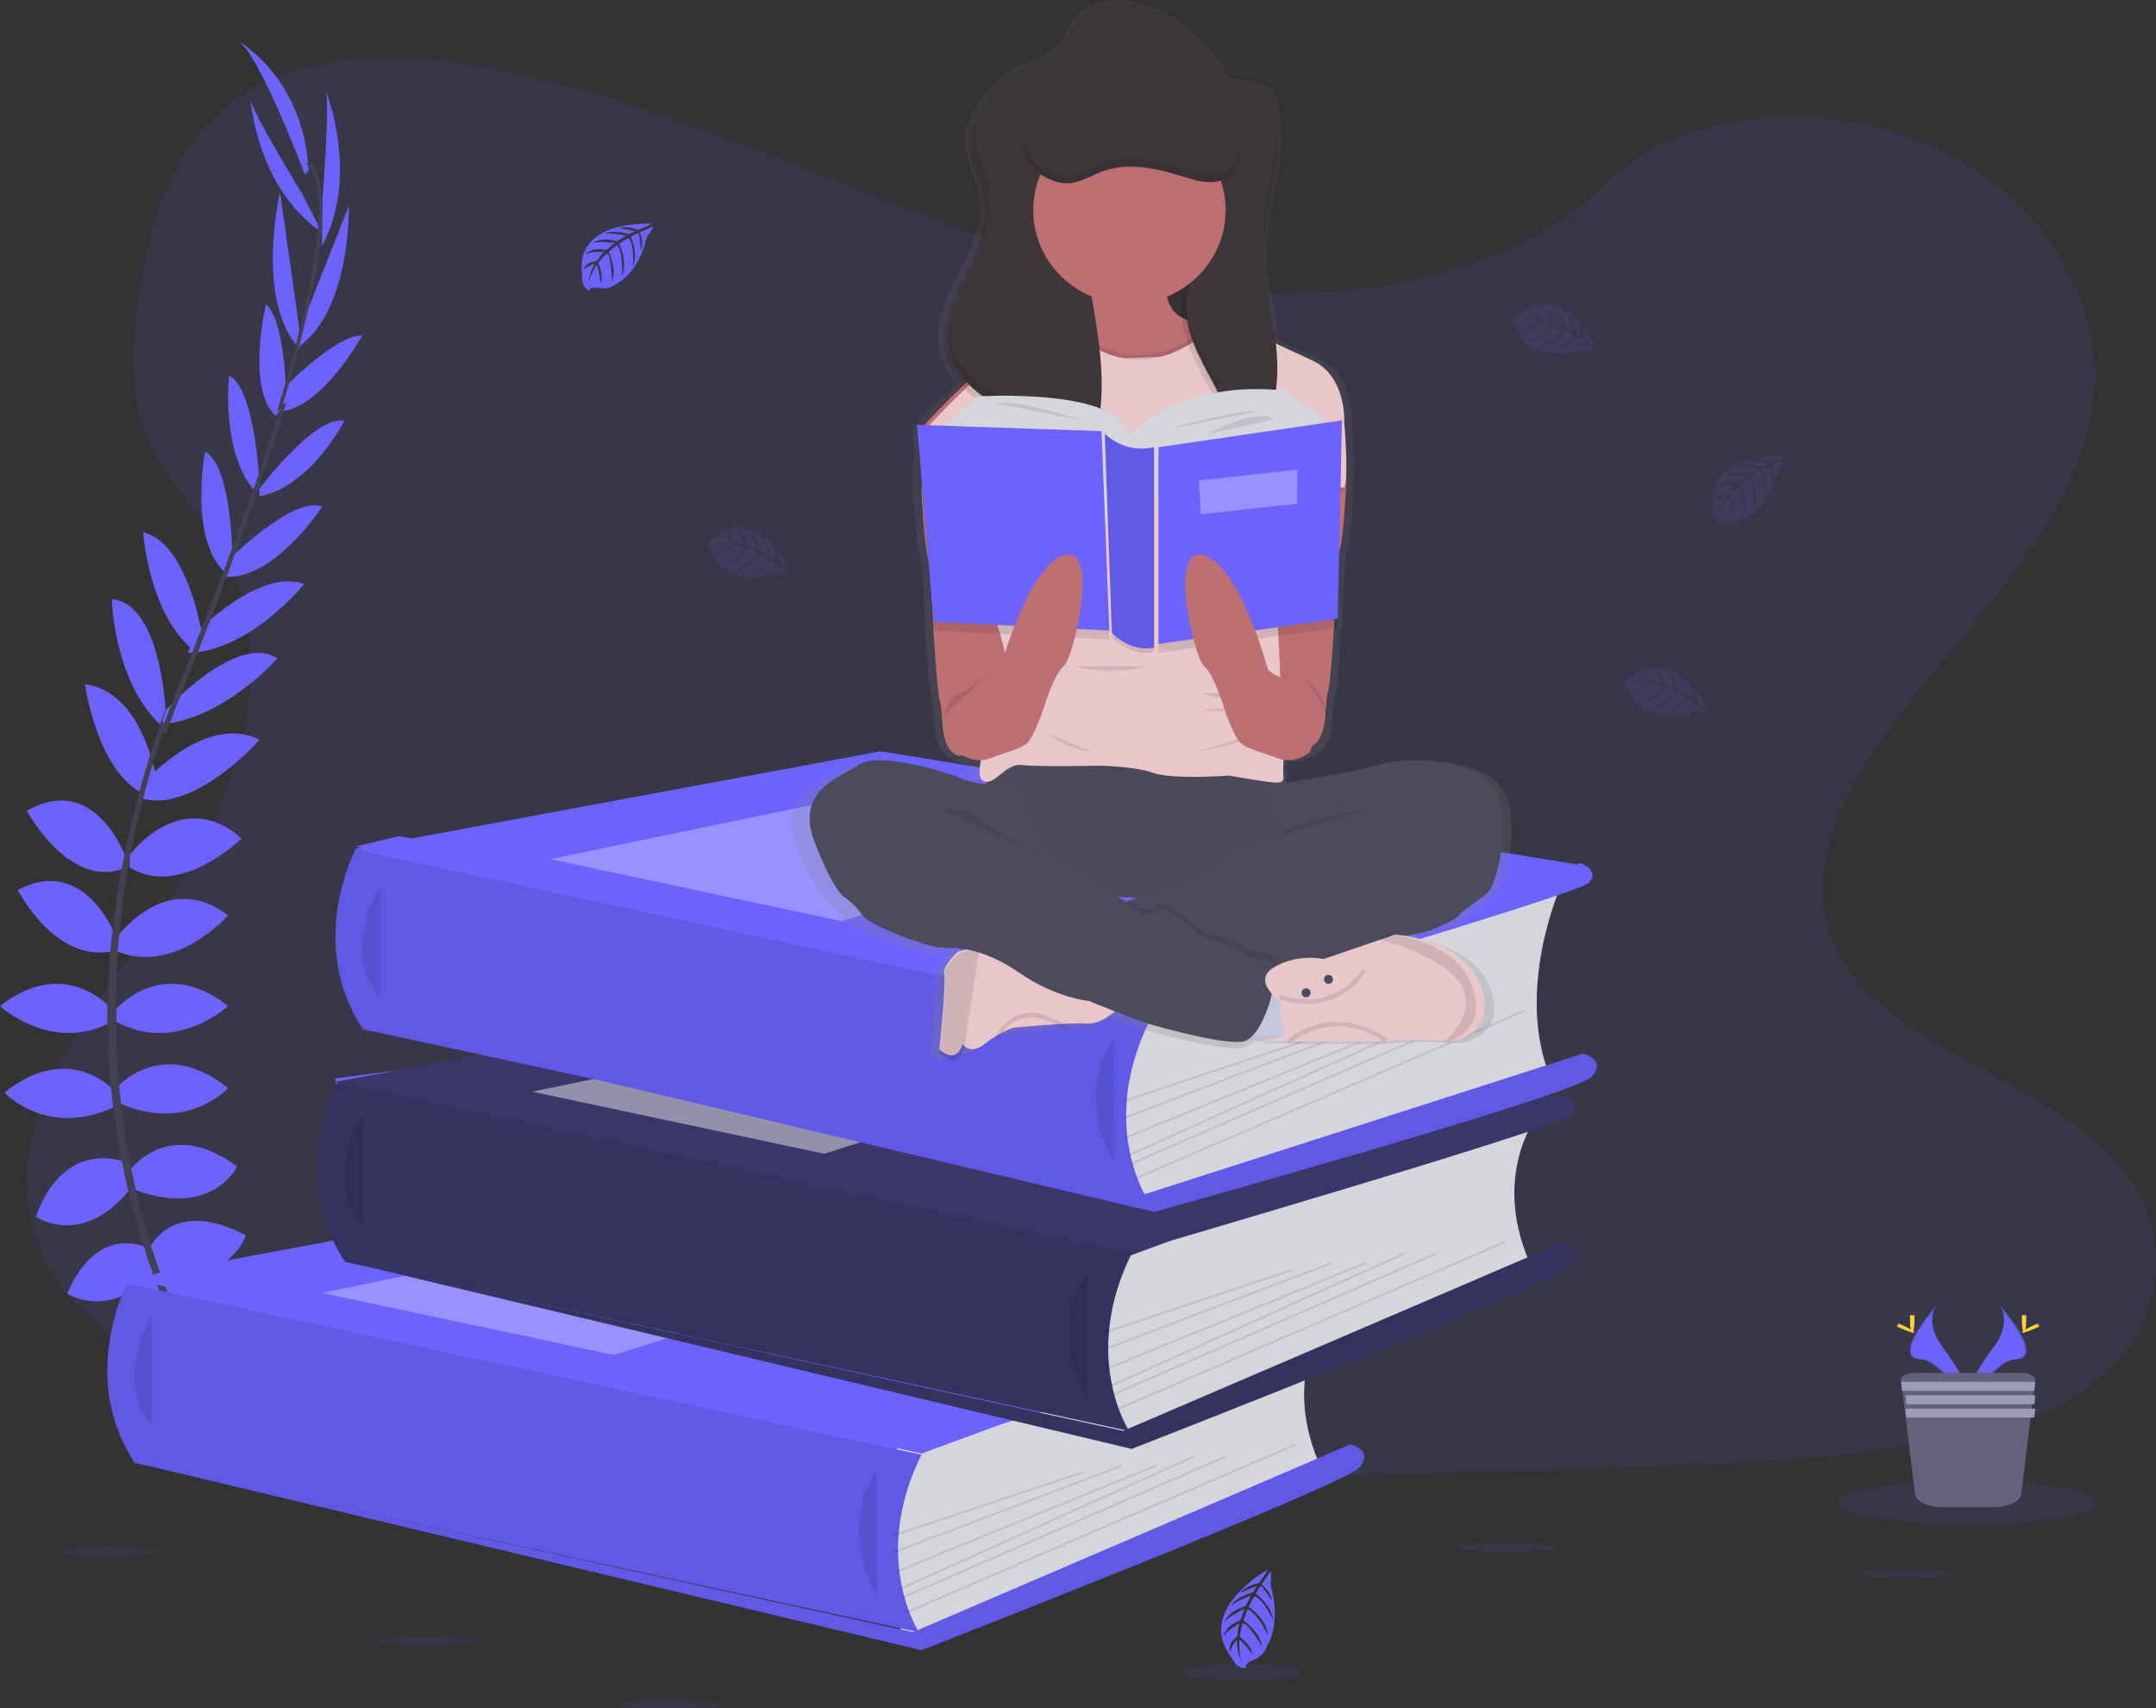 <?xml version="1.0" encoding="UTF-8"?>
<svg width="482px" height="382px" viewBox="0 0 482 382" version="1.1" xmlns="http://www.w3.org/2000/svg" xmlns:xlink="http://www.w3.org/1999/xlink">
    <rect x="0" y="0" width="482" height="382" fill="#333333" stroke="none"/>
    <!-- Generator: Sketch 52.6 (67491) - http://www.bohemiancoding.com/sketch -->
    <title>undraw_book_lover_mkck</title>
    <desc>Created with Sketch.</desc>
    <defs>
        <linearGradient x1="49.998%" y1="100.006%" x2="49.998%" y2="-0.002%" id="linearGradient-1">
            <stop stop-color="#808080" stop-opacity="0.25" offset="0%"></stop>
            <stop stop-color="#808080" stop-opacity="0.12" offset="54%"></stop>
            <stop stop-color="#808080" stop-opacity="0.1" offset="100%"></stop>
        </linearGradient>
    </defs>
    <g id="Welcome" stroke="none" stroke-width="1" fill="none" fill-rule="evenodd">
        <g id="Desktop-HD" transform="translate(-776, -169)">
            <g id="undraw_book_lover_mkck" transform="translate(776, 169)">
                <path d="M282.562,65.427 C252.047,64.368 222.978,54.537 195.226,43.779 C167.473,33.021 139.984,21.1 110.2,15.401 C91.042,11.735 69.132,11.217 53.699,21.467 C38.842,31.35 34.042,48.363 31.463,64.166 C29.521,76.053 28.379,88.562 33.703,99.692 C37.395,107.419 43.953,113.914 48.484,121.34 C64.266,147.092 53.115,178.848 36.013,203.993 C27.998,215.791 18.685,227.053 12.499,239.599 C6.313,252.146 3.446,266.542 8.859,279.352 C14.23,292.058 27.022,301.583 40.874,308.289 C69.018,321.914 102.17,325.81 134.52,328.017 C206.108,332.907 278.074,330.789 349.851,328.672 C376.415,327.886 403.093,327.09 429.224,322.991 C443.737,320.714 458.716,317.104 469.254,308.379 C482.626,297.305 485.941,278.552 476.982,264.669 C461.946,241.378 420.402,235.594 409.878,210.596 C404.097,196.84 410.038,181.517 418.44,168.754 C436.471,141.383 466.689,117.368 468.283,86.082 C469.377,64.589 454.845,43.073 432.383,32.903 C408.841,22.206 376.184,23.561 358.823,41.205 C340.935,59.384 309.504,66.359 282.562,65.427 Z" id="Path" fill="#6C63FF" opacity="0.1"></path>
                <polygon id="Path" fill="#6C63FF" points="205.61 325 44.053 324.212 28 286.567 84.763 282.447 74.87 241.172 187.14 226.623 79.632 189.256 89.129 187 262 215.197 252.48 279.61 238.872 315.009"></polygon>
                <path d="M46,309.159 C46,309.159 56,307.52 62,314.76 C62,314.76 57.6,318.311 48.133,313.394 L46,309.159 Z" id="Path" fill="#6C63FF"></path>
                <path d="M45.714,308 C45.714,308 39.945,315.571 42.787,324 C42.787,324 47.488,321.994 48,311.774 L45.714,308 Z" id="Path" fill="#6C63FF"></path>
                <path d="M40,295.532 C40,295.532 43.8,288.215 59,298.457 C59,298.457 56.973,303.376 50.26,302.977 C43.547,302.578 41.773,299.387 40,295.532 Z" id="Path" fill="#6C63FF"></path>
                <path d="M37.884,295.007 C37.884,295.007 29.785,294.115 29,311.928 C29,311.928 34.134,312.95 37.782,307.316 C41.429,301.682 39.933,298.521 37.884,295.007 Z" id="Path" fill="#6C63FF"></path>
                <path d="M33,279.942 C33,279.942 37.753,267.183 55,276.259 C55,276.259 51.062,287.966 34.765,284.283 L33,279.942 Z" id="Path" fill="#6C63FF"></path>
                <path d="M29,261.749 C29,261.749 37.656,249.434 53,260.852 C53,260.852 47.623,272.413 30.311,266.13 L29,261.749 Z" id="Path" fill="#6C63FF"></path>
                <path d="M26,243.298 C26,243.298 35.981,231.377 51,243.298 C51,243.298 41.537,253.758 26,246.343 L26,243.298 Z" id="Path" fill="#6C63FF"></path>
                <path d="M26,225.623 C26,225.623 36.317,213.416 51,224.974 C51,224.974 39.36,235.752 26,228.48 L26,225.623 Z" id="Path" fill="#6C63FF"></path>
                <path d="M26,209.732 C26,209.732 37.041,194.08 51,204.687 C51,204.687 39.172,218.141 26,212.708 L26,209.732 Z" id="Path" fill="#6C63FF"></path>
                <path d="M29,191.131 C29,191.131 40.569,175.571 54,187.501 C54,187.501 40.303,200.986 29,193.984 L29,191.131 Z" id="Path" fill="#6C63FF"></path>
                <path d="M32.593,174.593 C32.593,174.593 46.162,159.36 58,165.428 C58,165.428 43.861,181.607 32,178.636 L32.593,174.593 Z" id="Path" fill="#6C63FF"></path>
                <path d="M37.116,158.75 C37.116,158.75 52.848,141.386 62,147.186 C62,147.186 50.409,160.653 36,162 L37.116,158.75 Z" id="Path" fill="#6C63FF"></path>
                <path d="M43.872,141.473 C43.872,141.473 57.814,126.975 68,130.574 C68,130.574 56.072,145.614 42,146 L43.872,141.473 Z" id="Path" fill="#6C63FF"></path>
                <path d="M50.647,125.636 C50.647,125.636 65.529,110.679 72,113.311 C72,113.311 61.259,129.929 50,128.959 L50.647,125.636 Z" id="Path" fill="#6C63FF"></path>
                <path d="M58,109.321 C58,109.321 70.291,92.79 77,94.071 C77,94.071 69.546,108.808 58,111 L58,109.321 Z" id="Path" fill="#6C63FF"></path>
                <path d="M62.495,87.812 C62.495,87.812 74.508,74.972 81,75 C81,75 71.517,92.157 62,91.999 L62.495,87.812 Z" id="Path" fill="#6C63FF"></path>
                <path d="M67.353,72.993 L77.997,46 C77.997,46 78.527,70.4 66,78 L67.353,72.993 Z" id="Path" fill="#6C63FF"></path>
                <path d="M72.074,44.849 C72.074,44.849 73.889,21.87 72.722,20 C72.722,20 80.557,39.105 72,55 L72.074,44.849 Z" id="Path" fill="#6C63FF"></path>
                <path d="M33.666,279.381 C33.666,279.381 22.336,272.555 15,289.255 C15,289.255 25.083,295.763 35,283.641 L33.666,279.381 Z" id="Path" fill="#6C63FF"></path>
                <path d="M28.729,260.119 C28.729,260.119 14.771,253.594 8,272.057 C8,272.057 18.782,279.661 30,264.786 L28.729,260.119 Z" id="Path" fill="#6C63FF"></path>
                <path d="M26,244.298 C26,244.298 16.019,232.377 1,244.298 C1,244.298 10.463,254.758 26,247.343 L26,244.298 Z" id="Path" fill="#6C63FF"></path>
                <path d="M25,225.623 C25,225.623 14.683,213.416 0,224.974 C0,224.974 11.64,235.752 25,228.48 L25,225.623 Z" id="Path" fill="#6C63FF"></path>
                <path d="M26,209.593 C26,209.593 19.068,191.002 4,198.997 C4,198.997 12.145,215.481 25.385,212.679 L26,209.593 Z" id="Path" fill="#6C63FF"></path>
                <path d="M28,191.417 C28,191.417 21.162,172.576 6,181.311 C6,181.311 15.285,198.581 27.327,194.325 L28,191.417 Z" id="Path" fill="#6C63FF"></path>
                <path d="M35,174.451 C35,174.451 32.176,154.763 19,153 C19,153 21.795,173.763 33.226,178 L35,174.451 Z" id="Path" fill="#6C63FF"></path>
                <path d="M37,158.631 C37,158.631 35.898,134.831 25,134 C25,134 25.367,152.065 35.771,162 L37,158.631 Z" id="Path" fill="#6C63FF"></path>
                <path d="M45,141.154 C45,141.154 41.907,121.411 32,119 C32,119 33.228,138.119 44.018,146 L45,141.154 Z" id="Path" fill="#6C63FF"></path>
                <path d="M52,125.296 C52,125.296 51.897,104.112 45.86,101 C45.86,101 42.117,120.18 50.251,128 L52,125.296 Z" id="Path" fill="#6C63FF"></path>
                <path d="M58,108.588 C58,108.588 57.194,87.037 51.235,84 C51.235,84 49.198,101.055 57.109,110 L58,108.588 Z" id="Path" fill="#6C63FF"></path>
                <path d="M64,89.498 C64,89.498 63.964,72.085 59.468,68 C59.468,68 55,87.075 61.653,93 L64,89.498 Z" id="Path" fill="#6C63FF"></path>
                <path d="M66.801,72.646 L62.604,43 C62.604,43 56.902,67.293 67,78 L66.801,72.646 Z" id="Path" fill="#6C63FF"></path>
                <path d="M67.488,43.231 C67.488,43.231 55.764,24.123 56.004,22 C56.004,22 57.25,42.026 72,52 L67.488,43.231 Z" id="Path" fill="#6C63FF"></path>
                <path d="M68.132,39 C68.132,39 57.713,11.247 53,9 C53,9 67.884,17.062 69,38.207 L68.132,39 Z" id="Path" fill="#6C63FF"></path>
                <path d="M62.757,92 L62,91.768 C71.335,61.064 73.663,41.488 68.56,36.579 L69.101,36 C74.514,41.18 72.318,60.542 62.757,92 Z" id="Path" fill="#444053"></path>
                <path d="M37.139,164 L36,163.598 C37.01,160.79 38.096,157.939 39.236,155.132 C49.153,130.681 57.596,107.935 63.009,90.473 L64,90 C58.577,107.495 50.282,131.112 40.356,155.596 C39.221,158.351 38.139,161.188 37.139,164 Z" id="Path" fill="#444053"></path>
                <path d="M59.824,331 C59.674,330.836 44.658,313.817 34.187,284.763 C28.052,267.754 24.638,249.872 24.072,231.786 C23.353,209.177 28.068,183.933 36.143,161 L37.021,162.033 C18.891,213.503 26.093,257.607 35.648,284.167 C46.007,312.957 60.855,329.788 61,329.957 L59.824,331 Z" id="Path" fill="#444053"></path>
                <path d="M297,294 C297,294 286.365,307.138 294.809,326.999 L209.901,364.272 L201.753,366 L198,349.382 L200.51,328.409 L200.51,316.948 L297,294 Z" id="Path" fill="#D5D6DB"></path>
                <polygon id="Path" fill="#6C63FF" points="29 285.917 146.847 264 303 289.377 206.011 325"></polygon>
                <polygon id="Path" fill="#6C63FF" points="29 285.917 146.847 264 303 289.377 206.011 325"></polygon>
                <path d="M28.45,287 C28.45,287 17.394,307.872 30.135,327.15 L205.438,365 C205.438,365 194.557,348.374 206,325.297 L28.45,287 Z" id="Path" fill="#6C63FF"></path>
                <path d="M28.45,287 C28.45,287 17.394,307.872 30.135,327.15 L205.438,365 C205.438,365 194.557,348.374 206,325.297 L28.45,287 Z" id="Path" fill="#000000" opacity="0.1"></path>
                <path d="M34,294 C34,294 25,309.178 34,319" id="Path" fill="#000000" opacity="0.1"></path>
                <path d="M204.115,364.969 L301.877,323 C301.877,323 307.345,324.186 303.81,328.216 C300.275,332.247 206,369 206,369 L29,326.794 L204.115,364.969 Z" id="Path" fill="#6C63FF"></path>
                <path d="M204.115,364.969 L301.877,323 C301.877,323 307.345,324.186 303.81,328.216 C300.275,332.247 206,369 206,369 L29,326.794 L204.115,364.969 Z" id="Path" fill="#000000" opacity="0.1"></path>
                <path d="M196,329 C196,329 187,340.2 196,357" id="Path" fill="#000000" opacity="0.1"></path>
                <polygon id="Rectangle" fill="#000000" opacity="0.1" transform="translate(221.146, 336.204) rotate(-18.45) translate(-221.146, -336.204) " points="198.869 335.961 243.422 335.978 243.422 336.448 198.87 336.431"></polygon>
                <polygon id="Rectangle" fill="#000000" opacity="0.1" transform="translate(225.381, 337.394) rotate(-20.82) translate(-225.381, -337.394) " points="198.239 337.147 252.523 337.17 252.523 337.641 198.24 337.618"></polygon>
                <polygon id="Rectangle" fill="#000000" opacity="0.1" transform="translate(229.416, 339.592) rotate(-22.26) translate(-229.416, -339.592) " points="197.957 339.343 260.874 339.371 260.874 339.841 197.957 339.813"></polygon>
                <polygon id="Rectangle" fill="#000000" opacity="0.1" transform="translate(233.991, 340.537) rotate(-24.31) translate(-233.991, -340.537) " points="197.78 340.285 270.201 340.319 270.201 340.79 197.78 340.755"></polygon>
                <polygon id="Rectangle" fill="#000000" opacity="0.1" transform="translate(237.801, 341.502) rotate(-23.61) translate(-237.801, -341.502) " points="198.196 341.248 277.406 341.285 277.406 341.756 198.196 341.719"></polygon>
                <polygon id="Rectangle" fill="#000000" opacity="0.1" transform="translate(246.116, 341.794) rotate(-23.36) translate(-246.116, -341.794) " points="198.721 341.537 293.51 341.581 293.51 342.051 198.722 342.008"></polygon>
                <polygon id="Path" fill="#FFFFFF" opacity="0.3" points="72 289.119 154.65 272 205 281.485 137.274 303"></polygon>
                <path d="M301.456,289 C301.456,289 305.712,290.73 303.214,293.404 C300.717,296.077 205,324 205,324 L301.456,289 Z" id="Path" fill="#6C63FF"></path>
                <path d="M344,249 C344,249 333.37,262.131 341.814,281.995 L256.902,319.262 L248.753,321 L245,304.384 L247.547,283.419 L247.547,271.944 L344,249 Z" id="Path" fill="#D5D6DB"></path>
                <polygon id="Path" fill="#3A3768" points="75 241.912 192.843 220 349 245.377 252.011 281"></polygon>
                <path d="M75.453,242 C75.453,242 64.393,262.872 77.133,282.15 L252.42,320 C252.42,320 241.544,303.36 253,280.292 L75.453,242 Z" id="Path" fill="#3A3768"></path>
                <path d="M75.453,242 C75.453,242 64.393,262.872 77.133,282.15 L252.42,320 C252.42,320 241.544,303.36 253,280.292 L197.569,268.335 L75.453,242 Z" id="Path" fill="#000000" opacity="0.1"></path>
                <path d="M81,249 C81,249 72,264.173 81,274" id="Path" fill="#000000" opacity="0.1"></path>
                <path d="M251.114,319.969 L348.881,278 C348.881,278 354.345,279.186 350.809,283.216 C347.274,287.247 253,324 253,324 L76,281.794 L251.114,319.969 Z" id="Path" fill="#3A3768"></path>
                <path d="M251.114,319.969 L348.881,278 C348.881,278 354.345,279.186 350.809,283.216 C347.274,287.247 253,324 253,324 L76,281.794 L251.114,319.969 Z" id="Path" fill="#000000" opacity="0.1"></path>
                <path d="M243,285 C243,285 234,296.2 243,313" id="Path" fill="#000000" opacity="0.1"></path>
                <polygon id="Rectangle" fill="#000000" opacity="0.1" transform="translate(267.931, 290.951) rotate(-18.45) translate(-267.931, -290.951) " points="245.655 290.707 290.207 290.724 290.207 291.195 245.655 291.177"></polygon>
                <polygon id="Rectangle" fill="#000000" opacity="0.1" transform="translate(272.172, 292.138) rotate(-20.82) translate(-272.172, -292.138) " points="245.031 291.891 299.314 291.914 299.314 292.385 245.031 292.362"></polygon>
                <polygon id="Rectangle" fill="#000000" opacity="0.1" transform="translate(276.2, 294.329) rotate(-22.26) translate(-276.2, -294.329) " points="244.742 294.08 307.659 294.108 307.659 294.579 244.742 294.551"></polygon>
                <polygon id="Rectangle" fill="#000000" opacity="0.1" transform="translate(280.781, 295.276) rotate(-24.31) translate(-280.781, -295.276) " points="244.57 295.023 316.991 295.058 316.991 295.528 244.57 295.494"></polygon>
                <polygon id="Rectangle" fill="#000000" opacity="0.1" transform="translate(284.584, 296.235) rotate(-23.61) translate(-284.584, -296.235) " points="244.979 295.981 324.189 296.018 324.189 296.489 244.979 296.451"></polygon>
                <polygon id="Rectangle" fill="#000000" opacity="0.1" transform="translate(292.902, 296.527) rotate(-23.36) translate(-292.902, -296.527) " points="245.508 296.269 340.297 296.313 340.297 296.784 245.508 296.74"></polygon>
                <polygon id="Path" fill="#FFFFFF" opacity="0.45" points="119 244.119 201.65 227 252 236.485 184.274 258"></polygon>
                <path d="M349.457,245 C349.457,245 353.71,246.731 351.216,249.4 C348.723,252.069 253,280 253,280 L349.457,245 Z" id="Path" fill="#3A3768"></path>
                <path d="M349,198 C349,198 338.363,221.579 346.809,241.436 L261.885,268.258 L253.754,270 L250,253.385 L252.51,232.417 L252.51,220.943 L349,198 Z" id="Path" fill="#D5D6DB"></path>
                <polygon id="Path" fill="#6C63FF" points="79 189.917 196.845 168 353 193.377 256.008 229"></polygon>
                <path d="M79.463,190 C79.463,190 68.389,210.872 81.129,230.15 L256.424,268 C256.424,268 245.543,251.36 257,228.297 L79.463,190 Z" id="Path" fill="#6C63FF"></path>
                <path d="M79.463,190 C79.463,190 68.389,210.872 81.129,230.15 L256.424,268 C256.424,268 245.543,251.36 257,228.297 L79.463,190 Z" id="Path" fill="#000000" opacity="0.1"></path>
                <path d="M85,198 C85,198 76,213.178 85,223" id="Path" fill="#000000" opacity="0.1"></path>
                <path d="M256.115,266.989 L353.877,235.607 C353.877,235.607 359.345,236.787 355.81,240.798 C352.275,244.809 258,271 258,271 L81,229 L256.115,266.989 Z" id="Path" fill="#6C63FF"></path>
                <path d="M256.115,266.989 L353.877,235.607 C353.877,235.607 359.345,236.787 355.81,240.798 C352.275,244.809 258,271 258,271 L81,229 L256.115,266.989 Z" id="Path" fill="#000000" opacity="0.1"></path>
                <path d="M249,232 C249,232 240,243.2 249,260" id="Path" fill="#000000" opacity="0.1"></path>
                <polygon id="Rectangle" fill="#000000" opacity="0.1" transform="translate(272.38, 239.174) rotate(-18.45) translate(-272.38, -239.174) " points="250.104 238.93 294.656 238.947 294.656 239.418 250.104 239.4"></polygon>
                <polygon id="Rectangle" fill="#000000" opacity="0.1" transform="translate(276.618, 240.364) rotate(-20.82) translate(-276.618, -240.364) " points="249.477 240.117 303.76 240.14 303.76 240.61 249.477 240.587"></polygon>
                <polygon id="Rectangle" fill="#000000" opacity="0.1" transform="translate(280.642, 242.557) rotate(-22.26) translate(-280.642, -242.557) " points="249.183 242.308 312.1 242.336 312.1 242.807 249.183 242.778"></polygon>
                <polygon id="Rectangle" fill="#000000" opacity="0.1" transform="translate(285.229, 243.499) rotate(-24.31) translate(-285.229, -243.499) " points="249.018 243.247 321.439 243.281 321.439 243.752 249.018 243.717"></polygon>
                <polygon id="Rectangle" fill="#000000" opacity="0.1" transform="translate(289.035, 244.463) rotate(-23.61) translate(-289.035, -244.463) " points="249.43 244.209 328.639 244.246 328.64 244.717 249.43 244.68"></polygon>
                <polygon id="Rectangle" fill="#000000" opacity="0.1" transform="translate(297.351, 244.758) rotate(-23.36) translate(-297.351, -244.758) " points="249.957 244.5 344.746 244.544 344.746 245.015 249.957 244.971"></polygon>
                <polygon id="Path" fill="#FFFFFF" opacity="0.3" points="123 192.119 205.65 175 256 184.485 188.274 206"></polygon>
                <path d="M353.455,193 C353.455,193 357.712,194.73 355.214,197.404 C352.716,200.077 257,228 257,228 L353.455,193 Z" id="Path" fill="#6C63FF"></path>
                <path d="M145.649,50.024 C145.649,50.024 128.118,48.925 130.166,61.714 C130.166,61.714 129.756,63.973 131.726,65 C131.726,65 131.758,64.041 133.525,64.372 C134.155,64.484 134.797,64.516 135.435,64.468 C136.295,64.406 137.113,64.056 137.765,63.47 C137.765,63.47 142.696,61.349 144.615,52.964 C144.615,52.964 146.036,51.137 145.999,50.666 L143.028,51.981 C143.028,51.981 144.039,54.202 143.245,56.049 C143.245,56.049 143.148,52.062 142.576,52.154 C142.461,52.154 141.04,52.926 141.04,52.926 C141.04,52.926 142.779,56.797 141.464,59.608 C141.464,59.608 141.963,54.84 140.496,53.204 L138.41,54.47 C138.41,54.47 140.445,58.466 139.066,61.728 C139.066,61.728 139.421,56.725 137.972,54.777 L136.081,56.313 C136.081,56.313 137.995,60.251 136.828,62.956 C136.828,62.956 136.676,57.133 135.675,56.692 C135.675,56.692 134.019,58.207 133.769,58.831 C133.769,58.831 135.08,61.709 134.263,63.201 C134.263,63.201 133.769,59.32 133.34,59.301 C133.34,59.301 131.693,61.872 131.523,63.618 C131.603,61.991 132.091,60.413 132.939,59.042 C131.99,59.229 131.114,59.701 130.42,60.4 C130.42,60.4 130.674,58.582 133.35,58.423 C133.35,58.423 134.711,56.471 135.075,56.356 C135.075,56.356 132.413,56.121 130.803,56.864 C130.803,56.864 132.224,55.152 135.559,55.905 L137.405,54.322 C137.405,54.322 133.908,53.842 132.422,54.375 C132.422,54.375 134.134,52.859 137.908,53.962 L139.942,52.7 C139.942,52.7 136.957,52.034 135.181,52.273 C135.181,52.273 137.054,51.223 140.537,52.36 L141.986,51.683 C141.986,51.683 139.804,51.237 139.162,51.165 C138.521,51.093 138.489,50.911 138.489,50.911 C139.874,50.675 141.295,50.841 142.595,51.391 C142.595,51.391 145.709,50.225 145.649,50.024 Z" id="Path" fill="#6C63FF"></path>
                <path d="M398.671,102.024 C398.671,102.024 381.115,100.925 383.167,113.714 C383.167,113.714 382.756,115.973 384.728,117 C384.728,117 384.761,116.041 386.53,116.372 C387.162,116.482 387.804,116.514 388.443,116.468 C389.296,116.402 390.106,116.052 390.753,115.47 C390.753,115.47 395.696,113.349 397.613,104.964 C397.613,104.964 399.036,103.137 398.999,102.666 L396.033,103.981 C396.033,103.981 397.045,106.202 396.25,108.049 C396.25,108.049 396.153,104.062 395.585,104.154 C395.47,104.154 394.042,104.926 394.042,104.926 C394.042,104.926 395.784,108.797 394.472,111.608 C394.472,111.608 394.971,106.84 393.497,105.204 L391.409,106.47 C391.409,106.47 393.446,110.466 392.065,113.728 C392.065,113.728 392.42,108.725 390.97,106.777 L389.08,108.313 C389.08,108.313 390.993,112.251 389.824,114.956 C389.824,114.956 389.672,109.133 388.669,108.692 C388.669,108.692 387.015,110.207 386.761,110.831 C386.761,110.831 388.073,113.709 387.26,115.201 C387.26,115.201 386.761,111.32 386.336,111.301 C386.336,111.301 384.687,113.872 384.516,115.618 C384.596,113.99 385.086,112.412 385.939,111.042 C384.987,111.229 384.109,111.701 383.412,112.4 C383.412,112.4 383.67,110.582 386.345,110.423 C386.345,110.423 387.708,108.471 388.073,108.351 C388.073,108.351 385.412,108.121 383.795,108.864 C383.795,108.864 385.218,107.152 388.558,107.905 L390.406,106.322 C390.406,106.322 386.9,105.842 385.417,106.375 C385.417,106.375 387.126,104.859 390.91,105.962 L392.943,104.7 C392.943,104.7 389.953,104.034 388.175,104.273 C388.175,104.273 390.05,103.223 393.539,104.36 L394.994,103.683 C394.994,103.683 392.804,103.237 392.162,103.165 C391.52,103.093 391.487,102.911 391.487,102.911 C392.874,102.672 394.298,102.838 395.599,103.391 C395.599,103.391 398.727,102.225 398.671,102.024 Z" id="Path" fill="#6C63FF" opacity="0.1"></path>
                <path d="M177,127.786 C177,127.786 169.505,112.583 159.963,120.076 C159.963,120.076 157.904,120.749 158.003,122.861 C158.003,122.861 158.796,122.458 159.361,124.088 C159.573,124.664 159.852,125.214 160.194,125.727 C160.657,126.421 161.339,126.95 162.136,127.232 C162.136,127.232 166.241,130.412 174.067,128.242 C174.067,128.242 176.253,128.61 176.611,128.353 L174.112,126.462 C174.112,126.462 172.754,128.309 170.862,128.472 C170.862,128.472 174.103,126.599 173.755,126.165 C173.682,126.077 172.397,125.222 172.397,125.222 C172.397,125.222 170.039,128.424 167.097,128.588 C167.097,128.588 171.261,126.86 171.903,124.89 L169.867,123.712 C169.867,123.712 167.545,127.219 164.2,127.529 C164.2,127.529 168.491,125.576 169.4,123.486 L167.237,122.6 C167.237,122.6 164.906,125.975 162.118,126.218 C162.118,126.218 166.843,123.468 166.726,122.427 C166.726,122.427 164.684,121.728 164.051,121.794 C164.051,121.794 162.322,124.181 160.692,124.181 C160.692,124.181 163.648,122.015 163.467,121.666 C163.467,121.666 160.561,121.444 159.031,122.108 C160.41,121.438 161.944,121.133 163.48,121.223 C162.871,120.511 162.062,119.99 161.154,119.721 C161.154,119.721 162.774,119.119 164.182,121.285 C164.182,121.285 166.445,121.546 166.712,121.798 C166.712,121.798 165.63,119.469 164.25,118.455 C164.25,118.455 166.341,118.867 167.296,121.998 L169.491,122.848 C169.491,122.848 168.228,119.695 167.065,118.698 C167.065,118.698 169.129,119.447 170.03,123.127 L172.039,124.261 C172.039,124.261 171.166,121.457 170.116,120.08 C170.116,120.08 171.876,121.178 172.605,124.606 L173.859,125.519 C173.859,125.519 173.18,123.486 172.954,122.919 C172.727,122.352 172.84,122.237 172.84,122.237 C173.701,123.288 174.247,124.553 174.416,125.891 C174.416,125.891 176.837,127.919 177,127.786 Z" id="Path" fill="#6C63FF" opacity="0.1"></path>
                <path d="M357,77.784 C357,77.784 349.509,62.583 339.963,70.075 C339.963,70.075 337.908,70.748 338.003,72.861 C338.003,72.861 338.8,72.462 339.361,74.087 C339.572,74.665 339.853,75.217 340.198,75.73 C340.66,76.423 341.34,76.95 342.136,77.231 C342.136,77.231 346.246,80.41 354.067,78.245 C354.067,78.245 356.253,78.608 356.615,78.351 L354.13,76.456 C354.13,76.456 352.772,78.307 350.885,78.471 C350.885,78.471 354.121,76.593 353.773,76.159 C353.7,76.071 352.415,75.216 352.415,75.216 C352.415,75.216 350.061,78.418 347.115,78.581 C347.115,78.581 351.283,76.854 351.926,74.889 L349.858,73.72 C349.858,73.72 347.54,77.222 344.191,77.536 C344.191,77.536 348.482,75.579 349.396,73.489 L347.228,72.604 C347.228,72.604 344.897,75.982 342.113,76.221 C342.113,76.221 346.834,73.472 346.716,72.435 C346.716,72.435 344.679,71.731 344.046,71.802 C344.046,71.802 342.317,74.184 340.683,74.184 C340.683,74.184 343.643,72.019 343.462,71.669 C343.462,71.669 340.556,71.448 339.022,72.112 C340.4,71.442 341.934,71.136 343.471,71.227 C342.864,70.515 342.056,69.993 341.149,69.726 C341.149,69.726 342.769,69.123 344.177,71.289 C344.177,71.289 346.44,71.554 346.707,71.807 C346.707,71.807 345.625,69.473 344.24,68.459 C344.24,68.459 346.332,68.875 347.287,72.024 L349.486,72.874 C349.486,72.874 348.224,69.717 347.06,68.72 C347.06,68.72 349.124,69.469 350.02,73.148 L352.035,74.282 C352.035,74.282 351.157,71.483 350.106,70.102 C350.106,70.102 351.872,71.2 352.596,74.627 L353.85,75.539 C353.85,75.539 353.175,73.507 352.944,72.94 C352.714,72.373 352.831,72.263 352.831,72.263 C353.69,73.315 354.234,74.58 354.402,75.916 C354.402,75.916 356.86,77.926 357,77.784 Z" id="Path" fill="#6C63FF" opacity="0.1"></path>
                <path d="M382,158.787 C382,158.787 374.514,143.584 364.962,151.075 C364.962,151.075 362.908,151.748 363.003,153.859 C363.003,153.859 363.799,153.461 364.36,155.086 C364.569,155.664 364.849,156.215 365.192,156.728 C365.653,157.422 366.333,157.949 367.128,158.229 C367.128,158.229 371.235,161.412 379.055,159.243 C379.055,159.243 381.236,159.611 381.597,159.349 L379.101,157.459 C379.101,157.459 377.744,159.309 375.853,159.473 C375.853,159.473 379.087,157.596 378.739,157.162 C378.667,157.074 377.382,156.219 377.382,156.219 C377.382,156.219 375.03,159.42 372.085,159.588 C372.085,159.588 376.251,157.857 376.893,155.892 L374.854,154.714 C374.854,154.714 372.538,158.22 369.191,158.53 C369.191,158.53 373.479,156.573 374.392,154.484 L372.226,153.598 C372.226,153.598 369.896,156.972 367.115,157.215 C367.115,157.215 371.837,154.466 371.719,153.426 C371.719,153.426 369.679,152.722 369.046,152.792 C369.046,152.792 367.318,155.174 365.685,155.174 C365.685,155.174 368.643,153.009 368.463,152.66 C368.463,152.66 365.559,152.438 364.025,153.102 C365.405,152.432 366.939,152.127 368.476,152.217 C367.868,151.504 367.06,150.982 366.151,150.716 C366.151,150.716 367.77,150.11 369.177,152.279 C369.177,152.279 371.439,152.54 371.706,152.792 C371.706,152.792 370.625,150.464 369.245,149.445 C369.245,149.445 371.335,149.862 372.289,153.009 L374.483,153.859 C374.483,153.859 373.221,150.703 372.058,149.711 C372.058,149.711 374.121,150.455 375.016,154.138 L377.029,155.267 C377.029,155.267 376.152,152.469 375.102,151.088 C375.102,151.088 376.866,152.186 377.595,155.617 L378.847,156.503 C378.847,156.503 378.169,154.47 377.943,153.904 C377.717,153.337 377.83,153.226 377.83,153.226 C378.69,154.277 379.233,155.542 379.399,156.879 C379.399,156.879 381.86,158.92 382,158.787 Z" id="Path" fill="#6C63FF" opacity="0.1"></path>
                <ellipse id="Oval" fill="#6C63FF" opacity="0.1" cx="95" cy="367" rx="11" ry="1"></ellipse>
                <ellipse id="Oval" fill="#6C63FF" opacity="0.1" cx="24" cy="347" rx="11" ry="1"></ellipse>
                <ellipse id="Oval" fill="#6C63FF" opacity="0.1" cx="149" cy="381" rx="11" ry="1"></ellipse>
                <ellipse id="Oval" fill="#6C63FF" opacity="0.1" cx="426" cy="352" rx="11" ry="1"></ellipse>
                <ellipse id="Oval" fill="#6C63FF" opacity="0.1" cx="337" cy="346" rx="11" ry="1"></ellipse>
                <ellipse id="Oval" fill="#6C63FF" opacity="0.1" cx="278" cy="374" rx="13" ry="2"></ellipse>
                <path d="M283.418,351 C283.418,351 266.922,360.104 275.445,370.828 C275.445,370.828 276.247,373.155 278.565,372.992 C278.565,372.992 278.103,372.089 279.872,371.367 C280.501,371.108 281.099,370.768 281.654,370.357 C282.403,369.804 282.963,369.005 283.248,368.081 C283.248,368.081 286.621,363.26 284.007,354.337 C284.007,354.337 284.346,351.815 284.05,351.405 L282.046,354.342 C282.046,354.342 284.116,355.827 284.355,358.009 C284.355,358.009 282.177,354.346 281.741,354.751 C281.645,354.835 280.747,356.357 280.747,356.357 C280.747,356.357 284.338,358.959 284.604,362.338 C284.604,362.338 282.582,357.605 280.399,356.93 L279.148,359.313 C279.148,359.313 283.07,361.863 283.506,365.698 C283.506,365.698 281.227,360.835 278.9,359.853 L277.981,362.371 C277.981,362.371 281.763,364.94 282.111,368.133 C282.111,368.133 278.948,362.794 277.811,362.962 C277.811,362.962 277.096,365.326 277.192,366.057 C277.192,366.057 279.863,367.965 279.911,369.841 C279.911,369.841 277.445,366.513 277.066,366.732 C277.066,366.732 276.909,370.078 277.667,371.819 C277.667,371.819 276.36,369.334 276.573,366.732 C275.809,367.454 275.259,368.398 274.992,369.45 C274.992,369.45 274.281,367.611 276.621,365.917 C276.621,365.917 276.843,363.315 277.114,362.994 C277.114,362.994 274.582,364.316 273.506,365.936 C273.506,365.936 273.902,363.52 277.336,362.319 L278.207,359.769 C278.207,359.769 274.774,361.323 273.715,362.692 C273.715,362.692 274.478,360.295 278.477,359.145 L279.663,356.818 C279.663,356.818 276.613,357.916 275.122,359.145 C275.122,359.145 276.277,357.083 280.029,356.134 L280.991,354.668 C280.991,354.668 278.778,355.51 278.159,355.813 C277.541,356.115 277.419,355.966 277.419,355.966 C278.55,354.944 279.924,354.277 281.388,354.039 C281.388,354.039 283.571,351.158 283.418,351 Z" id="Path" fill="#6C63FF"></path>
                <path d="M336.801,178.161 C333.72,169.77 316.759,168.981 309.399,171.12 C304.17,172.646 293.145,174.364 287.255,175.229 L286.874,174.865 C287.637,174.638 287.656,174.081 287.561,173.255 C287.507,172.166 287.522,171.074 287.609,169.987 C291.218,171.111 294.431,168.452 294.431,168.452 C298.671,166.563 297.531,158.479 298.341,156.269 C298.949,154.616 299.604,144.879 299.896,140.024 L299.957,140.024 L299.99,138.395 C300.033,137.692 300.052,137.281 300.052,137.281 C300.052,137.281 300.466,125.409 301.277,123.006 C302.031,120.796 302.643,109.661 302.737,107.894 C302.737,107.743 302.737,107.663 302.737,107.663 L302.676,106.634 C302.718,105.883 302.737,105.047 302.733,104.169 C302.733,100.131 302.313,95.045 302.261,94.224 C302.261,94.106 302.261,93.964 302.261,93.794 C302.294,92.07 302.078,83.438 294.751,80.175 C292.052,78.966 288.805,77.526 285.663,76.123 C284.852,69.111 283.001,62.136 283.161,55.072 C283.161,54.009 283.255,52.947 283.359,51.889 C283.359,52.196 283.326,52.508 283.321,52.833 C283.321,53.518 283.321,54.208 283.321,54.892 C283.599,46.057 286.93,37.174 286.619,28.528 C286.591,29.373 286.53,30.223 286.45,31.073 C286.612,28.149 286.307,25.217 285.545,22.389 C285.262,21.393 284.881,20.363 284.066,19.698 C283.295,19.161 282.411,18.811 281.484,18.673 C279.254,18.101 276.989,17.678 274.704,17.407 C274.356,16.342 273.841,15.339 273.177,14.437 C268.4,7.864 261.323,1.687 252.955,0.27 C248.757,-0.438 243.928,0.152 241.073,3.16 C240.775,3.425 240.495,3.709 240.234,4.01 C238.698,5.847 238.039,8.26 236.465,10.093 C236.361,10.215 236.244,10.329 236.131,10.447 C233.049,13.209 228.248,13.785 224.823,16.264 C224.219,16.71 223.654,17.204 223.131,17.743 C221.751,19.113 220.514,20.621 219.438,22.243 C217.897,24.415 216.314,26.677 215.824,29.269 C214.839,34.464 218.368,39.389 219.023,44.617 C220.484,56.314 207.569,66.693 210.015,78.234 C210.667,81.069 212.108,83.661 214.17,85.709 C209.134,90.281 204.846,94.715 204.846,94.715 L204.846,94.979 L204.05,94.979 L204.13,95.924 L204.05,95.924 L204.488,101.047 L204.05,108.508 C204.05,108.508 204.05,108.589 204.05,108.74 L204.05,108.777 L204.05,108.981 C204.05,108.981 204.05,109.061 204.05,109.212 L204.078,109.212 C204.224,111.946 204.804,121.778 205.492,123.851 C206.302,126.254 206.712,138.126 206.712,138.126 C206.712,138.126 207.607,154.904 208.427,157.124 C209.247,159.343 208.083,167.404 212.337,169.307 C213.582,170.264 215.056,170.876 216.611,171.082 C216.394,172.849 216.531,174.128 217.233,174.53 C217.533,174.707 217.874,174.804 218.222,174.813 C217.933,175.242 217.677,175.692 217.454,176.159 C215.765,175.982 214.106,175.59 212.516,174.992 C207.946,173.104 192.78,168.854 188.375,171.843 C183.969,174.832 173.368,177.542 178.264,189.575 C183.159,201.607 185.439,201.909 185.439,201.909 C186.946,203.005 188.268,204.337 189.355,205.852 C190.825,208.067 204.521,213.134 207.946,213.134 C209.402,213.111 210.858,213.184 212.304,213.351 C212.304,213.351 208.587,216.619 209.082,218.517 C209.576,220.415 207.951,235.612 207.951,235.612 C207.951,235.612 211.72,239.418 213.332,234.426 L213.388,234.502 C213.69,234.913 215.32,236.769 218.387,234.426 C219.642,233.472 220.976,232.625 222.373,231.895 L237.224,229.789 C238.772,229.692 240.324,229.681 241.874,229.756 C244.23,229.95 246.543,228.552 247.999,227.47 C251.075,228.642 254.534,229.921 256.178,230.389 C259.514,231.333 274.845,235.456 278.431,234.167 C279.176,233.87 279.839,233.397 280.362,232.788 L283.783,232.896 L282.181,233.217 C282.181,233.217 285.3,233.269 289.54,233.326 L289.361,233.43 L294.681,233.383 C302.464,233.454 311.209,233.477 312.358,233.217 C314.158,232.816 323.51,233.099 326.267,233.217 L327.035,233.217 C327.035,233.217 337.31,231.163 333.07,220.713 C329.81,212.685 319.788,210.352 315.341,209.71 C316.594,209.46 317.673,209.266 318.389,209.153 C321.494,208.681 327.525,205.847 328.015,204.879 C328.505,203.911 333.56,201.102 334.865,199.501 C336.17,197.9 339.897,186.552 336.801,178.161 Z M251.688,201.645 L251.184,201.81 L250.845,201.923 L250.194,202.566 C249.676,202.216 249.12,201.848 248.541,201.47 C249.563,201.531 250.614,201.593 251.688,201.645 Z" id="Shape" fill="url(#linearGradient-1)" fill-rule="nonzero"></path>
                <path d="M282,150.179 C282,150.179 289.09,168.724 293.122,166.87 C297.154,165.015 296.06,157.133 296.829,154.973 C297.599,152.812 298.451,136.428 298.451,136.428 C298.451,136.428 298.84,124.837 299.61,122.491 C300.323,120.335 300.903,109.463 301,107.753 C301,107.604 301,107.525 301,107.525 L300.235,94.08 L295.907,93 L285.87,96.709 L284.479,104.651 L283.937,107.753 L283.705,109.074 L282,150.179 Z" id="Path" fill="#BE6F72"></path>
                <path d="M285,149 C285,149 291.713,154.625 293.736,155.119 C295.759,155.613 297,160 297,160" id="Path" fill="#000000" opacity="0.1"></path>
                <path d="M225,152.179 C225,152.179 217.91,170.724 213.878,168.87 C209.846,167.015 210.94,159.133 210.171,156.973 C209.401,154.812 208.549,138.428 208.549,138.428 C208.549,138.428 208.16,126.837 207.39,124.491 C206.677,122.335 206.097,111.463 206,109.753 C206,109.604 206,109.525 206,109.525 L206.769,96.08 L211.098,95 L221.135,98.709 L222.525,106.651 L223.068,109.753 L223.299,111.074 L225,152.179 Z" id="Path" fill="#BE6F72"></path>
                <rect id="Rectangle" fill="#3E373A" x="256" y="52" width="16" height="25"></rect>
                <rect id="Rectangle" fill="#000000" opacity="0.1" x="256" y="52" width="16" height="25"></rect>
                <path d="M223.901,170.497 C223.901,170.497 218.418,176.531 220.453,177.626 C222.487,178.722 235.645,199.261 235.645,199.261 C235.645,199.261 278.863,204.589 287.014,196.594 C295.164,188.599 295,174.315 295,174.315 C295,174.315 288.451,175.726 287.737,174.96 C287.023,174.193 283.101,170.497 283.101,170.497 C283.101,170.497 227.659,167.129 223.901,170.497 Z" id="Path" fill="#4B4B5B"></path>
                <path d="M223.901,170.497 C223.901,170.497 218.418,176.531 220.453,177.626 C222.487,178.722 235.645,199.261 235.645,199.261 C235.645,199.261 278.863,204.589 287.014,196.594 C295.164,188.599 295,174.315 295,174.315 C295,174.315 288.451,175.726 287.737,174.96 C287.023,174.193 283.101,170.497 283.101,170.497 C283.101,170.497 227.659,167.129 223.901,170.497 Z" id="Path" fill="#000000" opacity="0.02"></path>
                <path d="M298.987,95.104 L284.966,106.604 L280.727,106.92 L279.171,107.035 L253.031,109 L225.924,106.968 L221.89,106.666 L216.749,106.283 L206,95.741 C206,95.741 213.609,87.384 220.273,81.744 C222.9,79.516 225.382,77.714 227.19,77.005 L227.499,76.894 C228.636,76.44 229.652,75.714 230.462,74.776 C235.724,69.213 240.59,55.484 240.59,55.484 C240.59,55.484 263.804,43.188 261,59.318 C258.195,75.447 271.436,71.46 271.436,71.46 L275.801,73.502 L277.526,74.312 L281.923,76.377 L291.846,81.044 C299.632,84.72 298.987,95.104 298.987,95.104 Z" id="Path" fill="#BE6F72"></path>
                <ellipse id="Oval" fill="#000000" opacity="0.1" cx="252.5" cy="47" rx="21.5" ry="21"></ellipse>
                <path d="M300.55,110 L207,110 C207,109.849 207,109.769 207,109.769 L207.774,96.074 C207.774,96.074 215.363,87.838 222.01,82.28 L280.744,79.918 L283.476,77 L293.372,81.6 C301.142,85.217 300.518,95.45 300.518,95.45 C300.518,95.45 301.581,107.308 300.55,110 Z" id="Path" fill="#000000" opacity="0.1"></path>
                <path d="M300.55,109 L207,109 C207,108.849 207,108.769 207,108.769 L207.774,95.074 C207.774,95.074 215.363,86.838 222.01,81.28 L280.744,78.918 L283.476,76 L293.372,80.6 C301.142,84.217 300.518,94.45 300.518,94.45 C300.518,94.45 301.581,106.308 300.55,109 Z" id="Path" fill="#E7C7CA"></path>
                <path d="M237.876,71.11 C237.876,71.11 252.759,90.087 272.582,70.72 C292.405,51.352 274.777,113.919 274.777,113.919 L232,119 L237.876,71.11 Z" id="Path" fill="#000000" opacity="0.1"></path>
                <path d="M237.876,72.11 C237.876,72.11 252.759,91.087 272.582,71.72 C292.405,52.352 274.777,114.919 274.777,114.919 L232,120 L237.876,72.11 Z" id="Path" fill="#E7C7CA"></path>
                <path d="M279.411,73.781 L280.978,97.978 L282.658,106.03 L283.94,112.187 C283.94,112.187 287.215,159.548 286.279,161.916 C285.343,164.284 286.747,166.178 286.944,167.438 C287.14,168.698 286.747,171.862 286.902,173.283 C287.056,174.703 286.902,175.333 283.317,174.827 C279.733,174.32 274.736,173.439 274.736,173.439 C274.736,173.439 262.103,174.386 257.738,172.809 C253.372,171.232 245.105,171.227 245.105,171.227 C245.105,171.227 232.626,171.544 228.574,171.071 C224.522,170.597 222.332,176.124 219.684,174.542 C217.036,172.96 222.8,157.653 224.672,153.23 C226.543,148.806 222.178,137.601 222.178,137.601 L227.793,106.072 L229.042,98.926 L229.042,76.457 L229.351,76.348 C230.49,75.899 231.507,75.181 232.317,74.255 L233.721,96.865 L277.703,98.447 L277.703,73" id="Path" fill="#000000" opacity="0.1"></path>
                <path d="M279.411,73.781 L280.978,97.978 L282.658,106.03 L283.94,112.187 C283.94,112.187 287.215,159.548 286.279,161.916 C285.343,164.284 286.747,166.178 286.944,167.438 C287.14,168.698 286.747,171.862 286.902,173.283 C287.056,174.703 286.902,175.333 283.317,174.827 C279.733,174.32 274.736,173.439 274.736,173.439 C274.736,173.439 262.103,174.386 257.738,172.809 C253.372,171.232 245.105,171.227 245.105,171.227 C245.105,171.227 232.626,171.544 228.574,171.071 C224.522,170.597 222.332,176.124 219.684,174.542 C217.036,172.96 222.8,157.653 224.672,153.23 C226.543,148.806 222.178,137.601 222.178,137.601 L227.793,106.072 L229.042,98.926 L229.042,76.457 L229.351,76.348 C230.49,75.899 231.507,75.181 232.317,74.255 L233.721,96.865 L277.703,98.447 L277.703,73" id="Path" fill="#E7C7CA"></path>
                <path d="M284.089,24.24 C283.818,23.254 283.443,22.229 282.664,21.569 C281.92,21.038 281.061,20.689 280.157,20.549 C277.991,19.983 275.788,19.564 273.565,19.294 C273.248,18.246 272.767,17.254 272.141,16.353 C267.487,9.821 260.601,3.662 252.5,2.269 C248.259,1.538 243.344,2.194 240.628,5.517 C239.137,7.343 238.495,9.764 236.99,11.558 C234.089,15.041 228.851,15.471 225.194,18.166 C223.242,19.582 221.827,21.635 220.445,23.627 C218.949,25.783 217.411,28.03 216.936,30.607 C215.986,35.756 219.41,40.665 220.042,45.862 C221.466,57.487 208.929,67.799 211.299,79.269 C212.681,85.957 218.897,90.667 225.327,93.055 C227.592,93.9 230.18,94.74 231.239,96.902 C231.714,97.846 231.795,98.936 232.241,99.89 C233.742,103.071 238.676,103.193 241.326,100.876 C243.976,98.559 244.811,94.811 245.125,91.314 C246.397,76.04 240.243,60.951 240.96,45.64 C241.174,41.01 242.484,35.756 246.659,33.661 C252.276,30.829 259.034,35.549 265.217,34.647 C268.143,41.723 268.764,49.532 266.993,56.977 C266.01,61.05 264.31,65.001 264.186,69.201 C264.001,75.597 267.473,81.44 270.474,87.094 C271.118,88.151 271.549,89.323 271.742,90.544 C271.789,91.783 271.557,93.017 271.063,94.155 C269.367,98.691 266.442,102.901 266.11,107.729 C266.012,108.293 266.14,108.872 266.466,109.343 C266.8,109.658 267.232,109.851 267.691,109.891 C272.82,110.764 277.255,106.247 279.758,101.711 C282.548,96.702 284.174,91.134 284.516,85.419 C285.034,75.809 281.567,66.355 281.781,56.736 C282.028,45.8 287,34.789 284.089,24.24 Z" id="Path" fill="#000000" opacity="0.1"></path>
                <path d="M285.089,23.24 C284.818,22.254 284.443,21.229 283.664,20.569 C282.92,20.038 282.061,19.689 281.157,19.549 C278.991,18.983 276.788,18.564 274.565,18.294 C274.248,17.246 273.767,16.254 273.141,15.353 C268.487,8.821 261.601,2.662 253.5,1.269 C249.259,0.538 244.344,1.194 241.628,4.517 C240.137,6.343 239.495,8.764 237.99,10.558 C235.089,14.041 229.851,14.471 226.194,17.166 C224.242,18.582 222.827,20.635 221.445,22.627 C219.949,24.783 218.411,27.03 217.936,29.607 C216.986,34.756 220.41,39.665 221.042,44.862 C222.466,56.487 209.929,66.799 212.299,78.269 C213.681,84.957 219.897,89.667 226.327,92.055 C228.592,92.9 231.18,93.74 232.239,95.902 C232.714,96.846 232.795,97.936 233.241,98.89 C234.742,102.071 239.676,102.193 242.326,99.876 C244.976,97.559 245.811,93.811 246.125,90.314 C247.397,75.04 241.243,59.951 241.96,44.64 C242.174,40.01 243.484,34.756 247.659,32.661 C253.276,29.829 260.034,34.549 266.217,33.647 C269.143,40.723 269.764,48.532 267.993,55.977 C267.01,60.05 265.31,64.001 265.186,68.201 C265.001,74.597 268.473,80.44 271.474,86.094 C272.118,87.151 272.549,88.323 272.742,89.544 C272.789,90.783 272.557,92.017 272.063,93.155 C270.367,97.691 267.442,101.901 267.11,106.729 C267.012,107.293 267.14,107.872 267.466,108.343 C267.8,108.658 268.232,108.851 268.691,108.891 C273.82,109.764 278.255,105.247 280.758,100.711 C283.548,95.702 285.174,90.134 285.516,84.419 C286.034,74.809 282.567,65.355 282.781,55.736 C283.028,44.8 288,33.789 285.089,23.24 Z" id="Path" fill="#3E373A"></path>
                <polygon id="Path" fill="#C3C7D9" points="274 231.439 293 232 290.275 219 275.719 220.277"></polygon>
                <path d="M332.957,199.173 C331.698,200.74 326.824,203.564 326.353,204.505 C325.881,205.446 320.064,208.27 317.073,208.741 C314.083,209.212 304.652,211.254 302.921,212.351 C301.68,213.141 291.722,215.645 285.179,217.033 C283.406,217.452 281.613,217.774 279.805,217.998 C276.975,218.154 246,207.644 246,207.644 L251.972,201.526 L252.303,201.413 C253.991,200.844 261.794,198.213 266.125,196.961 C271.003,195.549 276.664,189.746 276.664,189.746 C276.664,189.746 284.995,186.922 286.099,186.607 C287.202,186.291 283.268,175.627 283.268,175.627 C283.268,175.627 301.35,173.123 308.426,171 C315.503,168.878 331.858,169.664 334.844,177.98 C337.83,186.296 334.236,197.606 332.957,199.173 Z" id="Path" fill="#4B4B5B"></path>
                <path d="M250,225.469 C250,225.469 246.381,229.198 242.757,228.891 C239.133,228.583 226.461,229.823 226.461,229.823 C224.165,230.727 222.014,231.957 220.078,233.473 C217.116,235.776 215.542,233.939 215.249,233.548 L215.197,233.473 C213.619,238.372 210,234.639 210,234.639 C210,234.639 211.573,219.722 211.091,217.857 C210.609,215.992 214.205,212.79 214.205,212.79 L218.457,211.722 L229.23,209 L244.666,214.282 L250,225.469 Z" id="Path" fill="#E7C7CA"></path>
                <path d="M219,212 L215.599,234.475 L215.543,234.398 C213.86,239.443 210,235.598 210,235.598 C210,235.598 211.678,220.237 211.164,218.317 C210.65,216.397 214.485,213.099 214.485,213.099 L219,212 Z" id="Path" fill="#000000" opacity="0.1"></path>
                <path d="M240,149 C240,149 248.562,151.25 256,149" id="Path" fill="#000000" opacity="0.1"></path>
                <path d="M269,155 C269,155 272.383,157.25 275,155" id="Path" fill="#000000" opacity="0.1"></path>
                <path d="M269,158.804 C269,158.804 274.883,159.594 276,158" id="Path" fill="#000000" opacity="0.1"></path>
                <path d="M268,168 C268,168 278.414,166.286 281,164" id="Path" fill="#000000" opacity="0.1"></path>
                <path d="M234,164 C234,164 239.734,168.182 244,167.994" id="Path" fill="#000000" opacity="0.1"></path>
                <path d="M284.959,216.068 C283.151,216.471 281.322,216.782 279.479,216.998 C276.592,217.148 245,207.011 245,207.011 L251.091,201.109 L251.428,201 C252.39,201.64 253.179,202.189 253.742,202.607 C256.393,204.577 258.953,202.003 259.915,202.003 C260.878,202.003 269.216,208.509 269.216,208.509 C269.216,208.509 276.914,210.175 278.199,211.687 C279.483,213.199 283.972,212.899 284.771,213.957 C285.012,214.284 285.041,215.087 284.959,216.068 Z" id="Path" fill="#000000" opacity="0.1"></path>
                <path d="M227.081,175.563 C227.081,175.563 219.48,176 215.097,174.153 C210.714,172.305 196.151,168.042 191.923,171.036 C187.695,174.031 177.514,176.677 182.212,188.589 C186.91,200.501 189.104,200.812 189.104,200.812 C190.557,201.902 191.826,203.22 192.862,204.713 C194.272,206.909 207.425,211.92 210.714,211.92 C214.002,211.92 219.795,211.92 227.936,217.561 C236.077,223.202 243.439,223.832 243.439,223.832 C243.439,223.832 253.774,228.063 256.992,229.003 C260.21,229.943 274.914,234.014 278.363,232.764 C281.811,231.513 284,223.672 284,223.672 C284,223.672 285.564,216.621 284.78,215.525 C283.995,214.43 279.612,214.74 278.363,213.175 C277.113,211.61 269.592,209.884 269.592,209.884 C269.592,209.884 261.469,203.143 260.53,203.143 C259.59,203.143 257.091,205.804 254.502,203.768 C249.346,199.947 243.929,196.491 238.29,193.427 C232.343,190.291 227.081,175.563 227.081,175.563 Z" id="Path" fill="#4B4B5B"></path>
                <path d="M211,181.172 C213.731,180.642 216.567,181.353 218.666,183.094 C222.408,186.055 235,192 235,192" id="Path" fill="#000000" opacity="0.1"></path>
                <path d="M305,181 C305,181 288.989,183.545 286,187" id="Path" fill="#000000" opacity="0.1"></path>
                <path d="M325.202,232.789 L324.462,232.789 C321.804,232.693 312.798,232.408 311.064,232.789 C309.023,233.264 282,232.789 282,232.789 L287.283,231.68 C287.283,231.68 285.322,224.743 286.567,224.168 C286.567,224.168 279.498,219.467 284.828,216.294 C290.158,213.12 295.903,214.457 295.903,214.457 L309.282,209.88 L311.851,209 C311.851,209 326.932,209.795 331.013,220.261 C335.094,230.728 325.202,232.789 325.202,232.789 Z" id="Path" fill="#E7C7CA"></path>
                <path d="M323.417,233 L322.7,233 C326.949,229.31 336.561,218.076 308,209.889 L310.487,209 C310.487,209 325.092,209.802 329.044,220.373 C332.996,230.944 323.417,233 323.417,233 Z" id="Path" fill="#000000" opacity="0.1"></path>
                <circle id="Oval" fill="#4B4B5B" cx="297" cy="219" r="1"></circle>
                <circle id="Oval" fill="#4B4B5B" cx="292" cy="222" r="1"></circle>
                <g id="Group" opacity="0.1" transform="translate(212, 29)" fill="#000000">
                    <path d="M56.636,17.605 C56.819,12.429 55.896,7.273 53.93,2.48 C47.803,3.393 41.091,-1.327 35.511,1.496 C31.382,3.586 30.085,8.824 29.855,13.44 C29.798,14.659 29.789,15.878 29.812,17.096 C29.812,16.664 29.812,16.226 29.855,15.793 C30.071,11.176 31.368,5.939 35.511,3.849 C41.091,1.026 47.794,5.732 53.93,4.833 C55.595,8.893 56.512,13.219 56.636,17.605 Z" id="Path"></path>
                    <path d="M9.153,16.744 C9.234,15.718 9.214,14.687 9.092,13.666 C8.592,9.525 6.325,5.567 5.915,1.529 C5.387,6.4 8.494,11.078 9.092,16.019 C9.153,16.273 9.153,16.499 9.153,16.744 Z" id="Path"></path>
                    <path d="M33.988,58.974 C33.696,62.466 32.871,66.198 30.217,68.513 C27.564,70.828 22.676,70.701 21.201,67.529 C20.729,66.588 20.659,65.492 20.202,64.551 C19.155,62.395 16.582,61.558 14.333,60.715 C7.947,58.329 1.786,53.656 0.415,46.969 C0.292,46.364 0.209,45.751 0.165,45.134 C0.049,46.535 0.133,47.945 0.415,49.322 C1.786,55.991 7.956,60.682 14.333,63.068 C16.582,63.911 19.155,64.748 20.202,66.904 C20.673,67.845 20.753,68.932 21.201,69.882 C22.685,73.054 27.583,73.176 30.217,70.866 C32.852,68.555 33.672,64.819 33.988,61.327 C34.132,59.489 34.18,57.645 34.134,55.802 C34.134,56.871 34.073,57.925 33.988,58.974 Z" id="Path"></path>
                    <path d="M70.394,24.504 C70.394,25.186 70.394,25.864 70.394,26.541 C70.658,17.788 73.873,8.988 73.557,0.419 C73.312,8.344 70.573,16.447 70.394,24.504 Z" id="Path"></path>
                    <path d="M60.279,59.911 C60.395,59.352 60.432,58.78 60.388,58.212 C60.198,56.994 59.77,55.825 59.129,54.772 C56.405,49.595 53.299,44.296 52.931,38.551 C52.931,38.795 52.898,39.021 52.894,39.285 C52.705,45.656 56.15,51.487 59.129,57.125 C59.636,57.998 60.022,58.935 60.279,59.911 Z" id="Path"></path>
                    <path d="M73.104,53.101 C72.753,58.802 71.128,64.353 68.349,69.346 C65.86,73.868 61.462,78.372 56.367,77.501 C55.911,77.462 55.482,77.268 55.151,76.951 C55.055,76.843 54.98,76.718 54.93,76.584 C54.873,76.951 54.826,77.322 54.798,77.699 C54.7,78.259 54.827,78.836 55.151,79.304 C55.482,79.621 55.911,79.815 56.367,79.854 C61.462,80.725 65.86,76.221 68.349,71.699 C71.128,66.706 72.753,61.155 73.104,55.454 C73.161,54.353 73.166,53.256 73.133,52.16 C73.123,52.475 73.123,52.786 73.104,53.101 Z" id="Path"></path>
                </g>
                <path d="M286,222.903 C286,222.903 297.45,227.77 305,217" id="Path" stroke="#000000" opacity="0.1"></path>
                <path d="M288,233 C288,233 297.675,224.195 310,232.712" id="Path" stroke="#000000" opacity="0.1"></path>
                <path d="M223,232 C223,232 227.087,222.461 238,229.735" id="Path" stroke="#000000" opacity="0.1"></path>
                <path d="M210,96.091 L218.36,88.656 C218.36,88.656 250.774,86.565 252.115,97.406 C252.115,97.406 263.607,84.554 287.775,87.416 L298,95.426 L269.737,107.628 L242.273,117 L222.044,108.093 L210,96.091 Z" id="Path" fill="#000000" opacity="0.1"></path>
                <path d="M210,96.091 L218.36,88.656 C218.36,88.656 250.774,86.565 252.115,97.406 C252.115,97.406 263.607,84.554 287.775,87.416 L298,95.426 L269.737,107.628 L242.273,117 L222.044,108.093 L210,96.091 Z" id="Path" fill="#D5D6DB"></path>
                <polygon id="Path" fill="#000000" opacity="0.1" points="205 97 208.707 141.039 248 143 246.296 99.149 246.263 98.41"></polygon>
                <polygon id="Path" fill="#6C63FF" points="205 95 208.707 139.039 248 141 246.296 97.149 246.263 96.41"></polygon>
                <polygon id="Path" fill="#000000" opacity="0.1" points="300 96 259 102.004 259 146 299.066 140.347"></polygon>
                <polygon id="Path" fill="#6C63FF" points="300 94 259 100.004 259 144 299.066 138.347"></polygon>
                <polygon id="Path" fill="#FFFFFF" opacity="0.3" points="290 105 268 107.459 268.48 115 289.986 112.636"></polygon>
                <path d="M211.957,162.4 L214.201,168.232 C214.201,168.232 217.535,170.994 221.184,169.613 C224.832,168.232 228.014,167.546 229.601,166.202 C231.187,164.858 233.411,158.105 233.411,158.105 C233.411,158.105 235.636,150.74 237.855,148.899 C240.075,147.058 245.953,121.69 237.855,124.171 C229.758,126.652 223.565,149.668 223.565,149.668 C223.565,149.668 222.136,151.352 220.074,151.509 C218.011,151.665 213.882,151.201 213.086,152.89 C212.291,154.579 209.576,159.026 211.957,162.4 Z" id="Path" fill="#BE6F72"></path>
                <path d="M258,100.985 C254.106,101.94 250.026,100.833 247,98 L248.581,142.466 C248.581,142.466 252.305,146.853 258,145.851 L258,100.985 Z" id="Path" fill="#000000" opacity="0.1"></path>
                <path d="M258,99.985 C254.106,100.94 250.026,99.833 247,97 L248.581,141.466 C248.581,141.466 252.305,145.853 258,144.851 L258,99.985 Z" id="Path" fill="#6C63FF"></path>
                <path d="M258,99.985 C254.106,100.94 250.026,99.833 247,97 L248.581,141.466 C248.581,141.466 252.305,145.853 258,144.851 L258,99.985 Z" id="Path" fill="#000000" opacity="0.1"></path>
                <path d="M261,96 C261,96 276.864,91.417 281,92.062" id="Path" fill="#000000" opacity="0.1"></path>
                <path d="M242,94 C242,94 225.72,88.784 223,90.264" id="Path" fill="#000000" opacity="0.1"></path>
                <path d="M270,97 C270,97 281.017,90.872 285,93.785" id="Path" fill="#000000" opacity="0.1"></path>
                <path d="M265,197 C266.647,195.608 268.401,194.382 270.24,193.337 C272.979,191.853 278,188 278,188" id="Path" fill="#000000" opacity="0.1"></path>
                <path d="M223,149 C223,149 216.283,154.625 214.264,155.119 C212.246,155.613 211,160 211,160" id="Path" fill="#000000" opacity="0.1"></path>
                <path d="M295.038,162.386 L292.818,168.232 C292.818,168.232 289.482,170.994 285.827,169.613 C282.172,168.232 278.998,167.546 277.406,166.202 C275.815,164.858 273.594,158.105 273.594,158.105 C273.594,158.105 271.373,150.74 269.148,148.899 C266.922,147.058 261.047,121.69 269.148,124.171 C277.249,126.652 283.444,149.668 283.444,149.668 C283.444,149.668 284.874,151.352 286.937,151.509 C289.001,151.665 293.132,151.201 293.928,152.89 C294.724,154.579 297.421,159.026 295.038,162.386 Z" id="Path" fill="#BE6F72"></path>
                <path d="M292,152 C292,152 296.017,154.733 296,158" id="Path" fill="#000000" opacity="0.1"></path>
                <ellipse id="Oval" fill="#BE6F72" cx="252.5" cy="47" rx="21.5" ry="21"></ellipse>
                <path d="M239.508,40.932 C242.083,40.537 244.339,39.07 246.8,38.227 C252.306,36.331 258.397,37.631 263.969,39.34 C266.107,39.996 268.278,40.737 270.52,40.737 C272.763,40.737 275.143,39.838 276.288,37.943 C277.342,36.201 277.138,33.937 276.25,32.107 C275.361,30.277 273.874,28.805 272.373,27.418 C267.432,22.844 261.304,18.569 254.525,19.035 C251.798,19.226 249.19,20.18 246.681,21.238 C243.523,22.572 240.449,24.09 237.475,25.783 C235.19,27.082 230.957,28.819 229.641,31.194 C226.648,36.545 234.852,41.65 239.508,40.932 Z" id="Path" fill="#3E373A"></path>
                <path d="M276.285,36.065 C275.14,38.154 272.76,39.144 270.518,39.144 C268.276,39.144 266.105,38.359 263.963,37.636 C258.391,35.752 252.306,34.315 246.796,36.409 C244.34,37.338 242.079,38.975 239.504,39.386 C235.751,40.022 229.709,36.491 229.054,32 C228.317,37.189 235.324,41.634 239.504,40.925 C242.079,40.489 244.34,38.872 246.796,37.949 C252.306,35.855 258.391,37.292 263.963,39.175 C266.105,39.899 268.271,40.715 270.518,40.684 C272.765,40.653 275.14,39.699 276.285,37.605 C276.878,36.466 277.112,35.148 276.95,33.853 C276.876,34.633 276.649,35.387 276.285,36.065 Z" id="Path" fill="#000000" opacity="0.1"></path>
                <path d="M447.164,292 C447.164,292 449.767,295.526 445.961,300.855 C442.155,306.183 439.02,310.678 440.285,314 C440.285,314 446.027,304.108 450.697,303.967 C455.368,303.826 452.295,297.947 447.164,292 Z" id="Path" fill="#6C63FF"></path>
                <path d="M447.096,292 C447.325,292.34 447.506,292.712 447.633,293.105 C452.243,298.651 454.703,303.83 450.267,303.957 C446.137,304.08 441.186,311.64 440,313.545 C440.038,313.699 440.084,313.851 440.138,314 C440.138,314 445.946,304.116 450.671,303.975 C455.396,303.834 452.287,297.942 447.096,292 Z" id="Path" fill="#000000" opacity="0.1"></path>
                <path d="M453,295.044 C453,296.678 452.774,298 452.504,298 C452.234,298 452,296.678 452,295.044 C452,293.41 452.277,294.182 452.555,294.182 C452.832,294.182 453,293.41 453,295.044 Z" id="Path" fill="#FFD037"></path>
                <path d="M455.05,297.024 C453.49,297.715 452.126,298.136 452.008,297.96 C451.891,297.785 453.059,297.077 454.619,296.364 C456.179,295.651 455.566,296.172 455.683,296.364 C455.801,296.555 456.617,296.327 455.05,297.024 Z" id="Path" fill="#FFD037"></path>
                <path d="M432.839,292 C432.839,292 430.235,295.526 434.042,300.855 C437.848,306.183 440.982,310.678 439.714,314 C439.714,314 433.976,304.108 429.3,303.967 C424.625,303.826 427.72,297.947 432.839,292 Z" id="Path" fill="#6C63FF"></path>
                <path d="M432.905,292 C432.676,292.34 432.495,292.712 432.368,293.105 C427.759,298.651 425.3,303.83 429.735,303.957 C433.86,304.08 438.815,311.64 440,313.545 C439.963,313.7 439.915,313.852 439.858,314 C439.858,314 434.055,304.116 429.327,303.975 C424.598,303.834 427.728,297.942 432.905,292 Z" id="Path" fill="#000000" opacity="0.1"></path>
                <path d="M427,295.044 C427,296.678 427.219,298 427.496,298 C427.774,298 428,296.678 428,295.044 C428,293.41 427.715,294.182 427.445,294.182 C427.175,294.182 427,293.41 427,295.044 Z" id="Path" fill="#FFD037"></path>
                <path d="M424.95,297.024 C426.51,297.715 427.874,298.136 427.992,297.96 C428.109,297.785 426.941,297.077 425.381,296.364 C423.821,295.651 424.434,296.172 424.317,296.364 C424.199,296.555 423.383,296.327 424.95,297.024 Z" id="Path" fill="#FFD037"></path>
                <ellipse id="Oval" fill="#6C63FF" opacity="0.1" cx="440" cy="336" rx="29" ry="5"></ellipse>
                <path d="M454.994,308.691 L454.853,309.821 L454.656,311.418 L454.576,312.086 L454.378,313.684 L454.294,314.352 L454.101,315.944 L451.87,334.113 C451.672,335.734 449.008,337 445.79,337 L434.209,337 C430.991,337 428.332,335.734 428.13,334.113 L425.898,315.944 L425.701,314.352 L425.621,313.684 L425.424,312.086 L425.339,311.418 L425.147,309.821 L425.006,308.691 C424.898,307.757 426.335,307 428.158,307 L451.846,307 C453.664,307 455.107,307.771 454.994,308.691 Z" id="Path" fill="#65617D"></path>
                <polygon id="Path" fill="#9D9CB5" points="455 309 454.805 311 425.199 311 425 309"></polygon>
                <polygon id="Path" fill="#9D9CB5" points="455 312 454.808 314 426.196 314 426 312"></polygon>
                <polygon id="Path" fill="#9D9CB5" points="455 315 454.8 317 426.195 317 426 315"></polygon>
            </g>
        </g>
    </g>
</svg>
